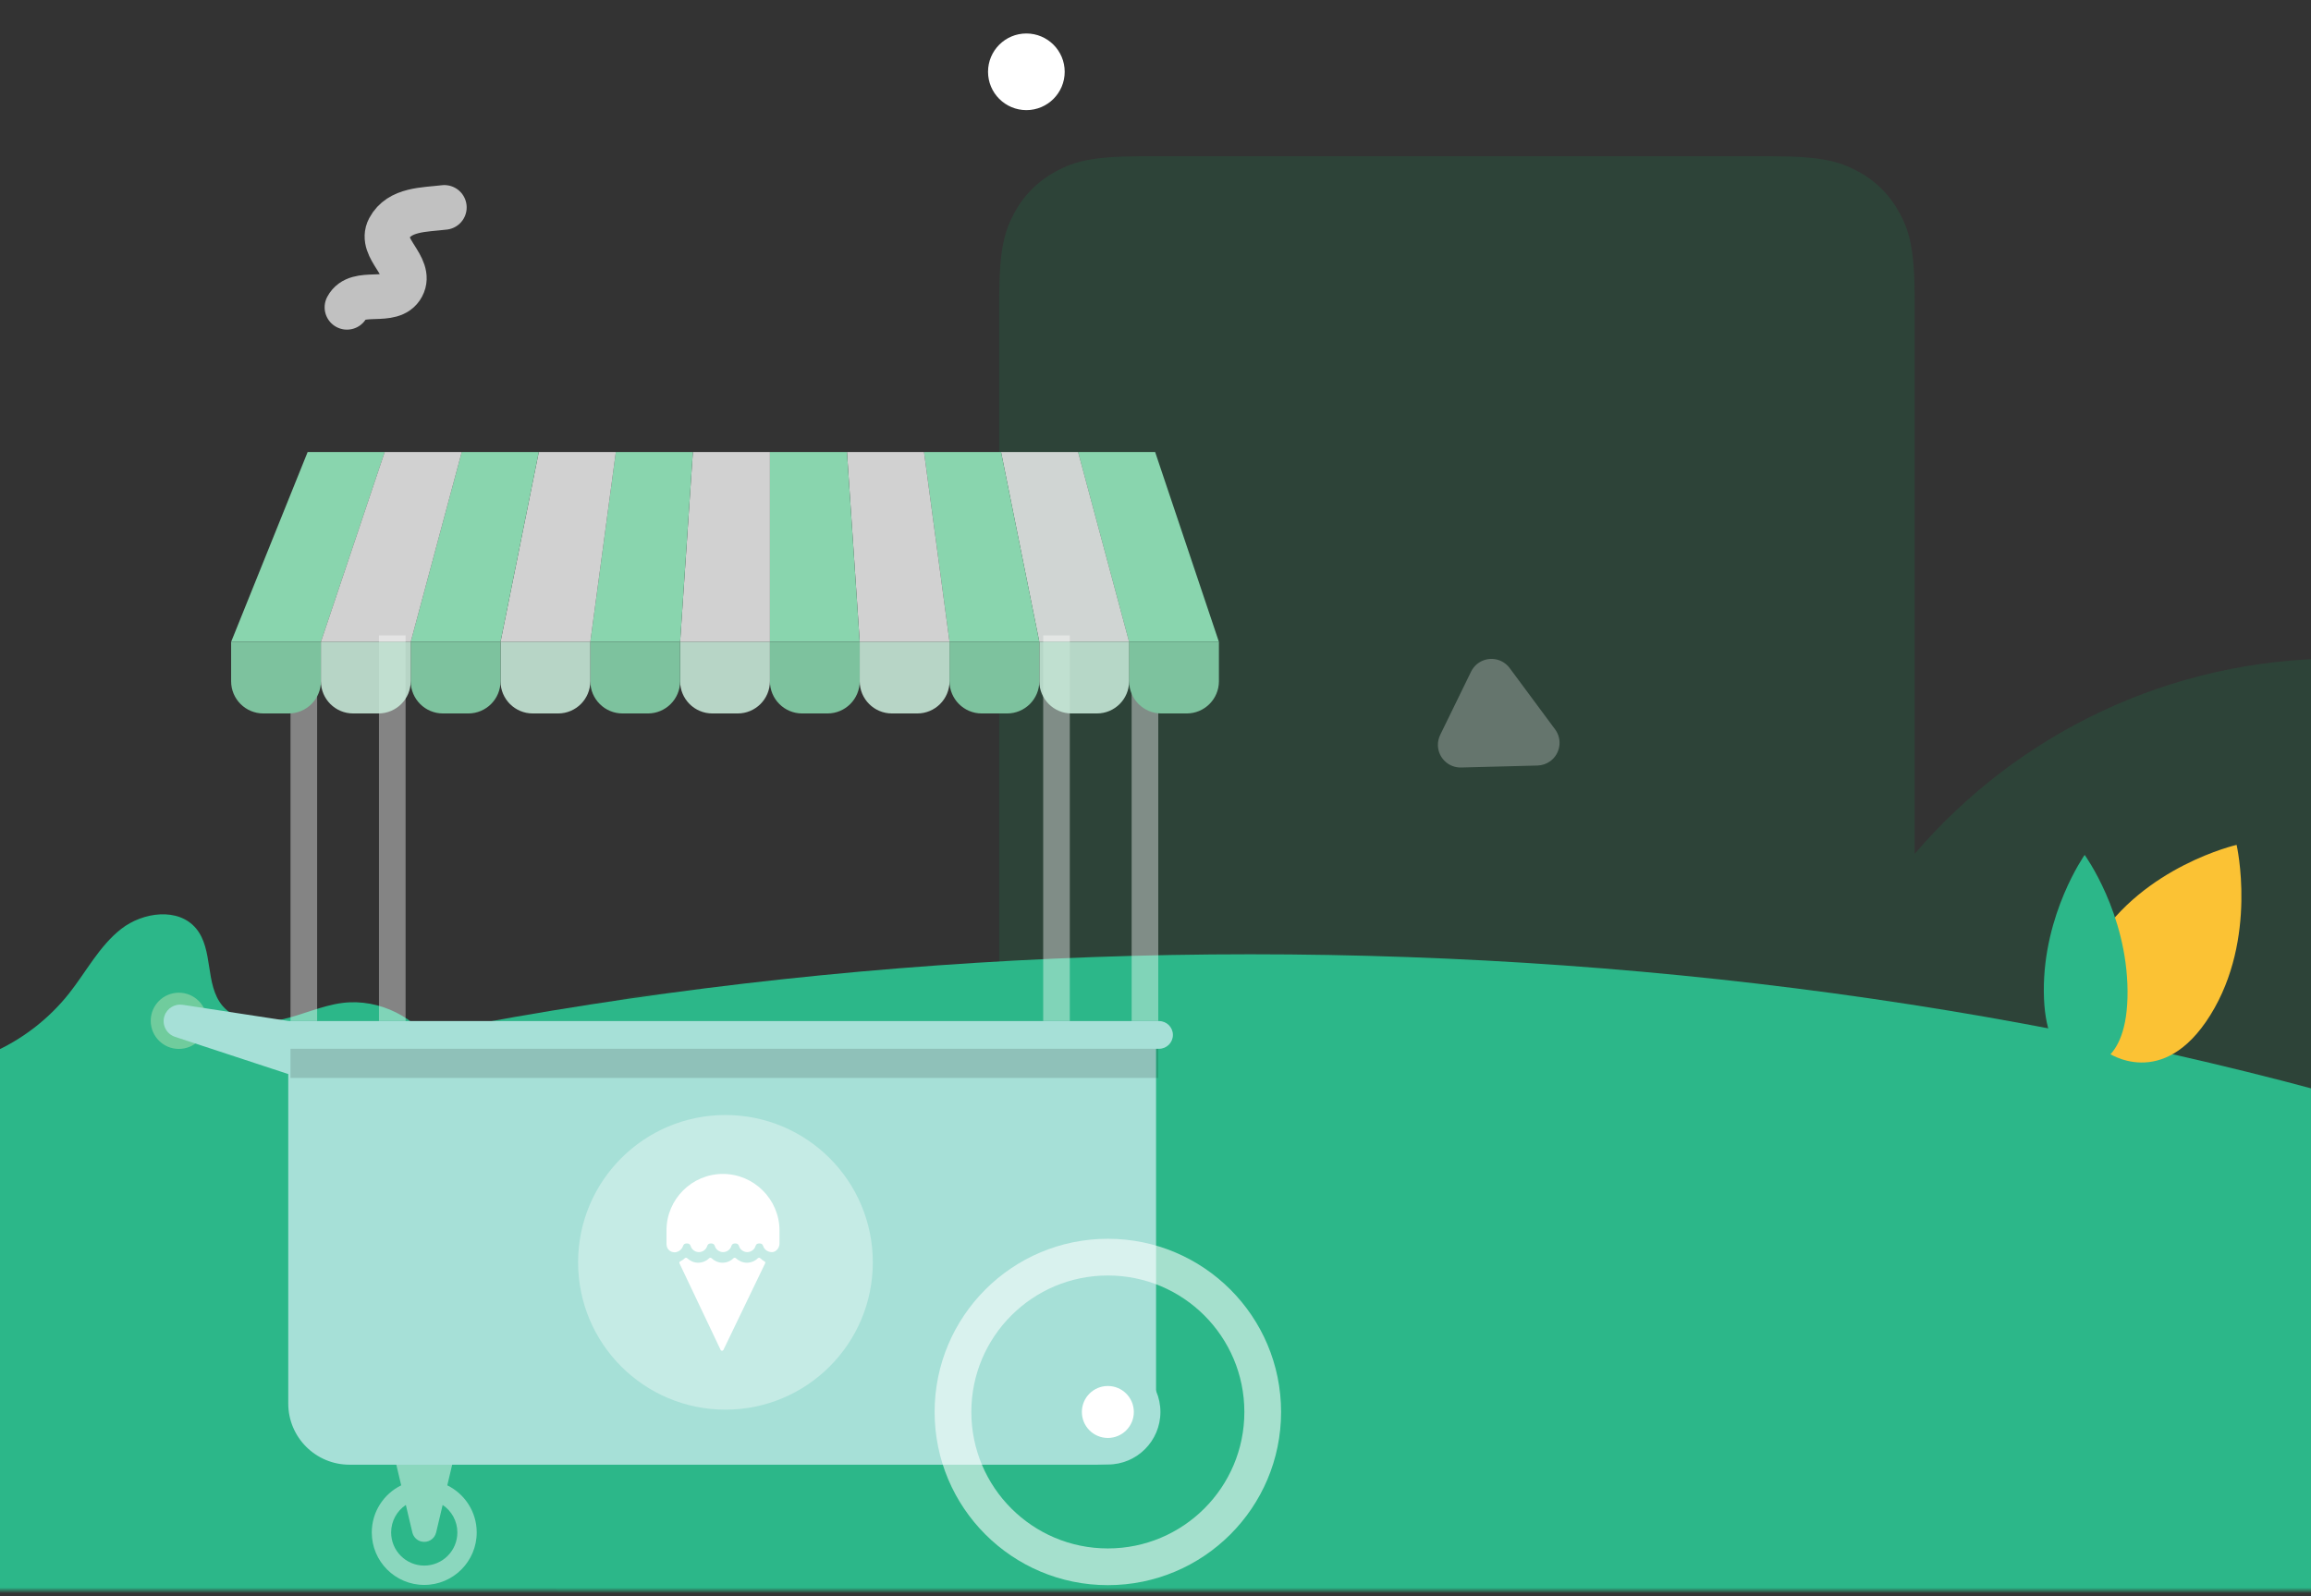 <?xml version="1.0" encoding="UTF-8"?>
<svg width="414px" height="286px" viewBox="0 0 414 286" version="1.1" xmlns="http://www.w3.org/2000/svg" xmlns:xlink="http://www.w3.org/1999/xlink">
    <rect x="0" y="0" width="414" height="286" fill="#333333" stroke="none"/>
    <!-- Generator: Sketch 62 (91390) - https://sketch.com -->
    <title>treats_mobile</title>
    <desc>Created with Sketch.</desc>
    <defs>
        <rect id="path-1" x="0.66" y="0.006" width="835" height="285"></rect>
    </defs>
    <g id="treats_mobile" stroke="none" stroke-width="1" fill="none" fill-rule="evenodd">
        <g id="gradient-bg" transform="translate(-211, 0)">
            <g id="Hero-Section">
                <mask id="mask-2" fill="white">
                    <use xlink:href="#path-1"></use>
                </mask>
                <g id="Rectangle"></g>
                <path d="M543.768,30.671 C547.028,32.414 549.586,34.972 551.329,38.232 C553.072,41.491 554,44.724 554,53.639 L554,153.005 C572.341,131.579 599.585,118 630,118 L632,118 C687.228,118 732,162.772 732,218 L732,295 L530,295 L530.002,294.989 C529.477,294.996 528.931,295 528.361,295 L333.639,295 C324.724,295 321.491,294.072 318.232,292.329 C314.972,290.586 312.414,288.028 310.671,284.768 C308.961,281.57 308.035,278.396 308.001,269.851 L308,203.639 C308,194.724 308.928,191.491 310.671,188.232 C312.414,184.972 314.972,182.414 318.232,180.671 C321.43,178.961 324.604,178.035 333.149,178.001 L390,178 L390.001,53.149 C390.035,44.604 390.961,41.43 392.671,38.232 C394.414,34.972 396.972,32.414 400.232,30.671 C403.43,28.961 406.604,28.035 415.149,28.001 L528.361,28 C537.276,28 540.509,28.928 543.768,30.671 Z" id="Combined-Shape" fill="#109C55" fill-rule="nonzero" opacity="0.393" mask="url(#mask-2)"></path>
                <ellipse id="Oval" fill="#2CB789" fill-rule="nonzero" mask="url(#mask-2)" cx="435" cy="409" rx="434" ry="238"></ellipse>
                <g id="Group-10" mask="url(#mask-2)">
                    <g transform="translate(577, 151)">
                        <path d="M34.674,0.394 C34.674,0.394 38.519,17.163 29.966,30.903 C21.414,44.642 11.527,37.579 11.527,37.579 C11.527,37.579 0.915,31.682 9.468,17.942 C18.02,4.203 34.674,0.394 34.674,0.394" id="Fill-16" fill="#FBC234"></path>
                        <path d="M7.451,2.194 C7.451,2.194 0.031,12.71 0.137,26.675 C0.242,40.64 7.737,39.989 7.737,39.989 C7.737,39.989 15.24,40.524 15.135,26.559 C15.029,12.594 7.451,2.194 7.451,2.194" id="Fill-20" fill="#2CB789"></path>
                    </g>
                </g>
                <path d="M280.909,224.868 C286.395,221.221 289.883,213.894 288.647,207.428 C287.409,200.962 282.034,195.483 275.59,194.119 C271.86,193.329 267.977,193.82 264.192,193.362 C260.407,192.903 256.356,191.102 255.024,187.532 C253.301,182.924 256.824,177.572 255.091,172.967 C253.344,168.331 247.06,167.053 242.373,168.664 C237.686,170.277 233.987,173.854 229.816,176.53 C224.822,179.734 219.027,181.675 213.111,182.129 C208.282,182.502 203.367,181.9 198.612,182.831 C193.858,183.761 189.025,186.763 187.964,191.488 C187.083,195.408 188.917,199.853 186.962,203.362 C184.963,206.947 180.13,207.628 176.874,210.127 C172.494,213.488 171.681,220.608 175.191,224.868 L280.909,224.868 Z" id="Fill-24" fill="#2CB789" mask="url(#mask-2)" transform="translate(230.948, 196.434) rotate(-19) translate(-230.948, -196.434) "></path>
                <g id="tingling-things" mask="url(#mask-2)">
                    <g transform="translate(161, 6)">
                        <ellipse id="Oval-Copy-6" stroke="none" fill="#FFFFFF" fill-rule="nonzero" cx="233.867" cy="6.866" rx="6.867" ry="6.866"></ellipse>
                        <path d="M325.601,119.931 L331.911,132.062 C332.947,134.052 332.172,136.505 330.182,137.541 C329.603,137.842 328.96,137.999 328.307,137.999 L315.69,137.997 C313.446,137.997 311.628,136.178 311.628,133.934 C311.628,133.282 311.785,132.64 312.086,132.061 L318.393,119.931 C319.428,117.94 321.881,117.166 323.871,118.201 C324.612,118.586 325.216,119.19 325.601,119.931 Z" id="Triangle-Copy" stroke="none" fill-opacity="0.531" fill="#FFFFFF" fill-rule="nonzero" opacity="0.507" transform="translate(322, 125.5) rotate(-244) translate(-322, -125.5) "></path>
                        <path d="M108.878,36.617 C110.939,39.567 112.886,43.592 116.884,43.597 C120.882,43.602 120.872,36.633 124.871,36.638 C128.869,36.643 128.879,43.612 132.878,43.617" id="Stroke-1-Copy-3" stroke="#FFFFFF" stroke-width="8" fill="none" opacity="0.693" stroke-linecap="round" transform="translate(120.878, 40.117) rotate(118) translate(-120.878, -40.117) "></path>
                    </g>
                </g>
                <g id="icecream-cart" mask="url(#mask-2)">
                    <g transform="translate(238, 81)">
                        <path d="M54.327,177.578 C54.528,178.427 54.512,179.301 54.327,180.097 L53.13,185.162 C56.25,186.69 58.399,189.898 58.399,193.607 C58.399,198.798 54.192,203.005 49.001,203.005 C43.81,203.005 39.602,198.798 39.602,193.607 C39.602,189.898 41.751,186.69 44.872,185.162 L43.675,180.097 C42.98,177.156 44.8,174.208 47.741,173.512 C50.683,172.816 53.631,174.636 54.327,177.578 Z M52.298,188.674 L51.131,193.607 C50.853,194.783 49.674,195.512 48.497,195.233 C47.664,195.037 47.057,194.386 46.871,193.607 L45.704,188.674 C44.114,189.738 43.068,191.551 43.068,193.607 C43.068,196.884 45.724,199.541 49.001,199.541 C52.278,199.541 54.934,196.884 54.934,193.607 C54.934,191.551 53.888,189.738 52.298,188.674 Z" id="Combined-Shape" fill="#FFFFFF" fill-rule="evenodd" opacity="0.452"></path>
                        <path d="M0,101.921 C0,104.702 2.256,106.958 5.038,106.958 C7.819,106.958 10.074,104.702 10.074,101.921 C10.074,99.139 7.819,96.883 5.038,96.883 C2.256,96.883 0,99.139 0,101.921" id="Fill-7" fill="#70CC9D" fill-rule="evenodd"></path>
                        <path d="M5.723,99.051 L34.054,103.384 C36.971,103.83 38.974,106.557 38.528,109.475 C38.082,112.392 35.355,114.395 32.438,113.949 C32.15,113.905 31.843,113.83 31.577,113.743 L4.351,104.79 C2.797,104.28 1.952,102.606 2.463,101.052 C2.922,99.658 4.319,98.834 5.723,99.051" id="Fill-10" fill="#A6E0D7" fill-rule="evenodd"></path>
                        <polygon id="Fill-14" fill-opacity="0.398" fill="#FFFFFF" fill-rule="evenodd" points="175.728 101.968 180.497 101.968 180.497 38.571 175.728 38.571"></polygon>
                        <polygon id="Fill-16" fill-opacity="0.398" fill="#FFFFFF" fill-rule="evenodd" points="159.881 101.968 164.649 101.968 164.649 32.858 159.881 32.858"></polygon>
                        <polygon id="Fill-17" fill-opacity="0.398" fill="#FFFFFF" fill-rule="evenodd" points="25.043 101.968 29.81 101.968 29.81 38.571 25.043 38.571"></polygon>
                        <polygon id="Fill-18" fill-opacity="0.398" fill="#FFFFFF" fill-rule="evenodd" points="40.89 101.968 45.658 101.968 45.658 32.858 40.89 32.858"></polygon>
                        <path d="M35.605,181.462 L169.612,181.462 L169.612,181.462 C175.403,181.462 180.099,176.767 180.099,170.976 L180.099,102.08 L24.64,102.08 L24.64,170.497 C24.64,176.553 29.549,181.462 35.605,181.462 Z" id="Fill-19" fill="#A6E0D7" fill-rule="evenodd"></path>
                        <circle id="Oval" fill-opacity="0.346" fill="#FFFFFF" fill-rule="nonzero" cx="102.96" cy="145.2" r="26.4"></circle>
                        <path d="M92.928,143.088 C93.21,143.299 93.526,143.405 93.878,143.405 C94.019,143.405 94.16,143.37 94.266,143.334 C94.758,143.194 95.181,142.806 95.357,142.278 C95.357,142.243 95.357,142.243 95.392,142.208 C95.462,141.962 95.709,141.821 95.955,141.821 L96.131,141.821 C96.378,141.821 96.624,141.962 96.694,142.208 C96.694,142.243 96.73,142.243 96.73,142.278 C96.906,142.912 97.539,143.37 98.208,143.37 C98.877,143.37 99.51,142.912 99.686,142.278 C99.686,142.243 99.686,142.243 99.722,142.208 C99.792,141.962 100.038,141.821 100.285,141.821 L100.461,141.821 C100.707,141.821 100.954,141.962 101.024,142.208 C101.024,142.243 101.059,142.243 101.059,142.278 C101.235,142.912 101.869,143.37 102.538,143.37 C103.206,143.37 103.84,142.912 104.016,142.278 C104.016,142.243 104.016,142.243 104.051,142.208 C104.122,141.962 104.368,141.821 104.614,141.821 L104.79,141.821 C105.037,141.821 105.283,141.962 105.354,142.208 C105.354,142.243 105.389,142.243 105.389,142.278 C105.565,142.912 106.198,143.37 106.867,143.37 C107.536,143.37 108.17,142.912 108.346,142.278 C108.346,142.243 108.346,142.243 108.381,142.208 C108.451,141.962 108.698,141.821 108.944,141.821 L109.12,141.821 C109.366,141.821 109.613,141.962 109.683,142.208 C109.683,142.243 109.718,142.243 109.718,142.278 C109.859,142.771 110.282,143.158 110.774,143.299 C110.986,143.37 111.197,143.37 111.408,143.37 C112.112,143.264 112.64,142.595 112.64,141.821 L112.64,139.427 C112.605,133.901 108.064,129.36 102.502,129.36 C96.941,129.36 92.4,133.901 92.4,139.462 L92.4,141.926 C92.4,142.419 92.611,142.842 92.928,143.088 M109.19,144.461 C109.085,144.355 108.909,144.355 108.768,144.461 C108.275,144.954 107.571,145.27 106.797,145.27 C106.058,145.27 105.354,144.954 104.826,144.461 C104.72,144.355 104.544,144.355 104.403,144.461 C103.91,144.954 103.206,145.27 102.432,145.27 C101.693,145.27 100.989,144.954 100.461,144.461 C100.355,144.355 100.179,144.355 100.038,144.461 C99.546,144.954 98.842,145.27 98.067,145.27 C97.328,145.27 96.624,144.954 96.096,144.461 C95.99,144.355 95.814,144.355 95.674,144.461 C95.427,144.707 95.146,144.883 94.864,145.024 C94.723,145.094 94.653,145.235 94.723,145.376 L102.08,160.864 C102.186,161.11 102.502,161.11 102.608,160.864 L110.07,145.376 C110.141,145.235 110.07,145.059 109.93,145.024 C109.718,144.883 109.437,144.707 109.19,144.461" id="Fill-1" fill="#FFFFFF" fill-rule="evenodd"></path>
                        <polygon id="Fill-20" fill-opacity="0.139" fill="#000000" fill-rule="evenodd" points="25.038 112.161 180.497 112.161 180.497 101.968 25.038 101.968"></polygon>
                        <path d="M24.899,106.935 L180.636,106.935 C182.007,106.935 183.119,105.823 183.119,104.451 C183.119,103.08 182.007,101.968 180.636,101.968 L24.899,101.968 C23.528,101.968 22.415,103.08 22.415,104.451 C22.415,105.823 23.528,106.935 24.899,106.935" id="Fill-21" fill="#A6E0D7" fill-rule="evenodd"></path>
                        <polygon id="Fill-22" fill="#89D5AE" fill-rule="evenodd" points="175.273 34.019 191.361 34.019 179.936 0 166.134 0"></polygon>
                        <polygon id="Fill-23" fill="#FFFFFF" fill-rule="evenodd" opacity="0.774" points="159.187 34.019 175.273 34.019 166.134 0 152.332 0"></polygon>
                        <polygon id="Fill-24" fill="#89D5AE" fill-rule="evenodd" points="143.1 34.019 159.187 34.019 152.332 0 138.53 0"></polygon>
                        <polygon id="Fill-25" fill="#FFFFFF" fill-rule="evenodd" opacity="0.774" points="127.012 34.019 143.1 34.019 138.53 0 124.728 0"></polygon>
                        <polygon id="Fill-26" fill="#89D5AE" fill-rule="evenodd" points="110.926 34.019 127.012 34.019 124.727 0 110.926 0"></polygon>
                        <polygon id="Fill-27" fill="#FFFFFF" fill-rule="evenodd" opacity="0.774" points="94.839 34.019 110.926 34.019 110.926 0 97.123 0"></polygon>
                        <polygon id="Fill-28" fill="#89D5AE" fill-rule="evenodd" points="78.751 34.019 94.839 34.019 97.123 0 83.321 0"></polygon>
                        <polygon id="Fill-29" fill="#FFFFFF" fill-rule="evenodd" opacity="0.774" points="62.665 34.019 78.751 34.019 83.322 0 69.519 0"></polygon>
                        <polygon id="Fill-30" fill="#89D5AE" fill-rule="evenodd" points="46.578 34.019 62.665 34.019 69.519 0 55.717 0"></polygon>
                        <polygon id="Fill-31" fill="#89D5AE" fill-rule="evenodd" points="14.404 34.019 30.491 34.019 41.915 0 28.113 0"></polygon>
                        <polygon id="Fill-32" fill="#FFFFFF" fill-rule="evenodd" opacity="0.774" points="30.491 34.019 46.578 34.019 55.717 0 41.915 0"></polygon>
                        <path d="M175.273,34.019 L191.361,34.019 L191.361,41.074 C191.361,44.261 188.776,46.846 185.588,46.846 L181.046,46.846 C177.859,46.846 175.273,44.261 175.273,41.074 L175.273,34.019 Z" id="Fill-33" fill="#7DC29E" fill-rule="evenodd"></path>
                        <path d="M159.187,34.019 L175.273,34.019 L175.273,41.074 C175.273,44.261 172.689,46.846 169.501,46.846 L164.96,46.846 C161.771,46.846 159.187,44.261 159.187,41.074 L159.187,34.019 Z" id="Fill-34" fill-opacity="0.88" fill="#C9EBDA" fill-rule="evenodd"></path>
                        <path d="M143.1,34.019 L159.187,34.019 L159.187,41.074 C159.187,44.261 156.602,46.846 153.414,46.846 L148.872,46.846 C145.684,46.846 143.1,44.261 143.1,41.074 L143.1,34.019 Z" id="Fill-35" fill="#7DC29E" fill-rule="evenodd"></path>
                        <path d="M127.012,34.019 L143.1,34.019 L143.1,41.074 C143.1,44.261 140.515,46.846 137.327,46.846 L132.785,46.846 C129.598,46.846 127.012,44.261 127.012,41.074 L127.012,34.019 Z" id="Fill-36" fill-opacity="0.88" fill="#C9EBDA" fill-rule="evenodd"></path>
                        <path d="M110.926,34.019 L127.012,34.019 L127.012,41.074 C127.012,44.261 124.428,46.846 121.24,46.846 L116.699,46.846 C113.51,46.846 110.926,44.261 110.926,41.074 L110.926,34.019 Z" id="Fill-37" fill="#7DC29E" fill-rule="evenodd"></path>
                        <path d="M94.839,34.019 L110.926,34.019 L110.926,41.074 C110.926,44.261 108.341,46.846 105.153,46.846 L100.611,46.846 C97.423,46.846 94.839,44.261 94.839,41.074 L94.839,34.019 Z" id="Fill-38" fill-opacity="0.88" fill="#C9EBDA" fill-rule="evenodd"></path>
                        <path d="M78.751,34.019 L94.839,34.019 L94.839,41.074 C94.839,44.261 92.254,46.846 89.066,46.846 L84.524,46.846 C81.337,46.846 78.751,44.261 78.751,41.074 L78.751,34.019 Z" id="Fill-39" fill="#7DC29E" fill-rule="evenodd"></path>
                        <path d="M62.665,34.019 L78.751,34.019 L78.751,41.074 C78.751,44.261 76.167,46.846 72.979,46.846 L68.438,46.846 C65.249,46.846 62.665,44.261 62.665,41.074 L62.665,34.019 Z" id="Fill-40" fill-opacity="0.88" fill="#C9EBDA" fill-rule="evenodd"></path>
                        <path d="M46.578,34.019 L62.665,34.019 L62.665,41.074 C62.665,44.261 60.08,46.846 56.892,46.846 L52.351,46.846 C49.162,46.846 46.578,44.261 46.578,41.074 L46.578,34.019 Z" id="Fill-41" fill="#7DC29E" fill-rule="evenodd"></path>
                        <path d="M14.404,34.019 L30.491,34.019 L30.491,41.074 C30.491,44.261 27.906,46.846 24.718,46.846 L20.177,46.846 C16.988,46.846 14.404,44.261 14.404,41.074 L14.404,34.019 Z" id="Fill-42" fill="#7DC29E" fill-rule="evenodd"></path>
                        <path d="M30.49,34.019 L46.578,34.019 L46.578,41.074 C46.578,44.261 43.993,46.846 40.805,46.846 L36.263,46.846 C33.076,46.846 30.49,44.261 30.49,41.074 L30.49,34.019 Z" id="Fill-43" fill-opacity="0.88" fill="#C9EBDA" fill-rule="evenodd"></path>
                        <path d="M171.464,140.981 C188.603,140.981 202.497,154.875 202.497,172.014 C202.497,189.153 188.603,203.047 171.464,203.047 C154.326,203.047 140.432,189.153 140.432,172.014 C140.432,154.875 154.326,140.981 171.464,140.981 Z M171.464,147.56 C157.959,147.56 147.01,158.509 147.01,172.014 C147.01,185.52 157.959,196.468 171.464,196.468 C184.97,196.468 195.918,185.52 195.918,172.014 C195.918,158.509 184.97,147.56 171.464,147.56 Z" id="Combined-Shape" fill-opacity="0.573" fill="#FFFFFF" fill-rule="evenodd"></path>
                        <path d="M162.048,172.014 C162.048,177.215 166.264,181.431 171.464,181.431 C176.665,181.431 180.881,177.215 180.881,172.014 C180.881,166.814 176.665,162.598 171.464,162.598 C166.264,162.598 162.048,166.814 162.048,172.014" id="Fill-46" fill="#A6E0D7" fill-rule="evenodd"></path>
                        <path d="M166.809,172.014 C166.809,174.585 168.893,176.67 171.465,176.67 C174.035,176.67 176.119,174.585 176.119,172.014 C176.119,169.443 174.035,167.359 171.465,167.359 C168.893,167.359 166.809,169.443 166.809,172.014" id="Fill-47" fill="#FFFFFF" fill-rule="evenodd"></path>
                    </g>
                </g>
            </g>
        </g>
    </g>
</svg>